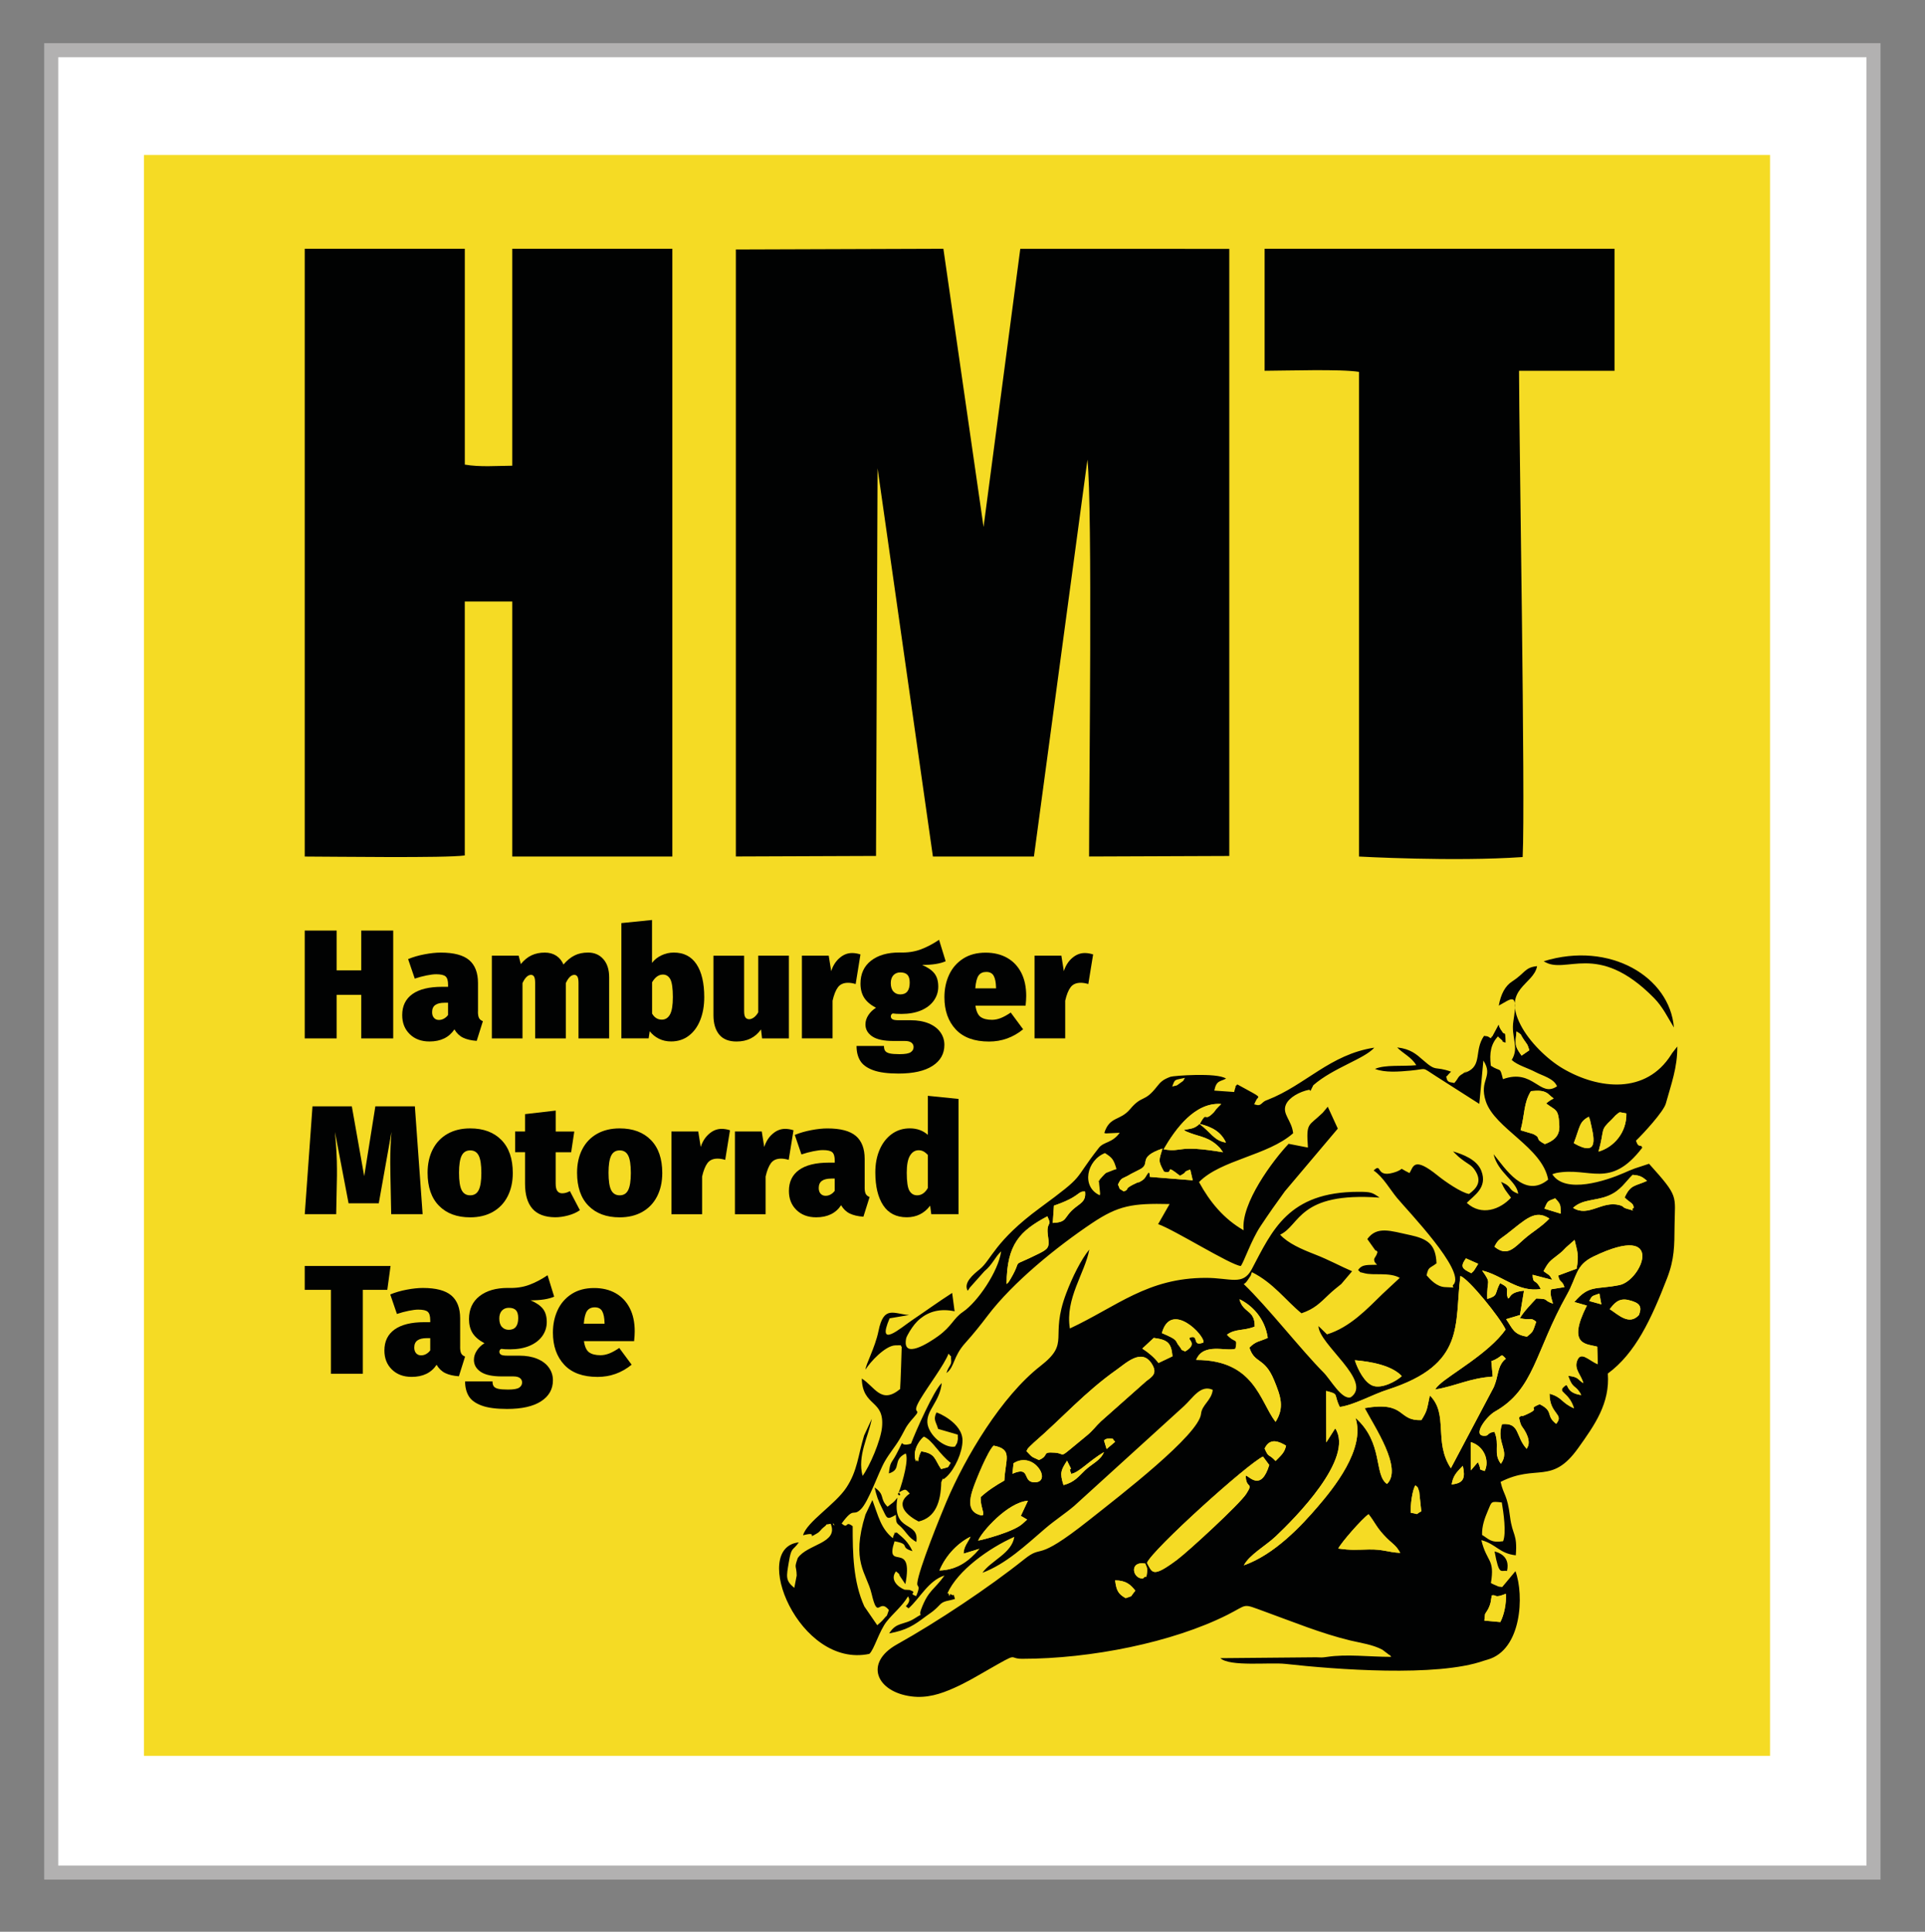 <?xml version="1.0" encoding="UTF-8"?>
<svg xmlns="http://www.w3.org/2000/svg" xmlns:xlink="http://www.w3.org/1999/xlink" version="1.1" id="Ebene_1" x="0px" y="0px" viewBox="0 0 575 577" style="enable-background:new 0 0 575 577;" xml:space="preserve">
<rect x="0" y="0" width="575" height="577" fill="#808080" stroke="none"/>
<style type="text/css">
	.st0{fill:#FFFFFF;}
	
		.st1{clip-path:url(#SVGID_00000068638949499588548170000013693916116427420861_);fill:none;stroke:#B2B1B1;stroke-width:4.2;stroke-miterlimit:10;}
	.st2{fill:#F5DB24;}
	.st3{fill:#010202;}
</style>
<g>
	<polygon class="st0" points="15.3,15 15.3,559.32 559.62,559.32 559.62,15 15.3,15  "></polygon>
	<g>
		<defs>
			<rect id="SVGID_1_" x="4" y="4" width="566.93" height="566.93"></rect>
		</defs>
		<clipPath id="SVGID_00000044855983173881586700000003169538290168252820_">
			<use xlink:href="#SVGID_1_" style="overflow:visible;"></use>
		</clipPath>
		
			<polygon style="clip-path:url(#SVGID_00000044855983173881586700000003169538290168252820_);fill:none;stroke:#B2B1B1;stroke-width:4.2;stroke-miterlimit:10;" points="    15.3,15 15.3,559.32 559.62,559.32 559.62,15 15.3,15   "></polygon>
	</g>
	<polygon class="st2" points="43.01,46.3 43.01,524.46 528.71,524.46 528.71,46.3 43.01,46.3  "></polygon>
	<path class="st3" d="M324.82,137.29c1.54,15.02,0.49,96.51,0.49,118.54l41.88-0.16V74.33l-62.43-0.01l-10.97,83.09l-12-83.11   l-61.99,0.21v181.31l41.87-0.16l0.46-115.8l16.53,115.97h30.18L324.82,137.29L324.82,137.29z"></path>
	<path class="st3" d="M138.84,179.67h14.18v76.17h47.81V74.31h-47.81v64.79c-4.67,0.03-9.59,0.46-14.18-0.33V74.31H91.02v181.53   c8.33,0.01,42.22,0.5,47.81-0.33V179.67L138.84,179.67z"></path>
	<path class="st3" d="M377.74,110.75c6.35-0.02,22.99-0.56,28.19,0.33v144.76c0,0,28.42,1.59,48.89,0.15   c0.84-16.68-1.08-126.11-1.08-145.24h28.52V74.31H377.74V110.75L377.74,110.75z"></path>
	<path class="st3" d="M271.39,480.4c3.33-2.94,5.95-8.32,10.73-9.81c-3.07,4.34-4.79,4.28-6.95,10.05   c-1.06,2.83,1.29,0.66-1.89,2.72c-3.28,2.13-5.49,0.99-7.68,4.52c5.23-0.95,7.41-2.43,10.96-5.1c0.94-0.71,1.5-1.02,2.25-1.64   c2.1-1.71,1.99-2.41,3.89-2.92c0.42-0.11,1.86-0.38,2.55-0.63c-0.79-2.46,0.18-0.43-1.21-1.38c-0.54-0.36-0.26,1.59-0.7-0.22   c-0.03-0.13-0.25,0.01-0.36-0.04c3.06-6.87,12.4-13.54,20-16.91c-0.77,4.98-6.88,7.01-9.52,10.73c7.02-2.62,12.85-8.16,18.71-13.19   c3.01-2.58,5.95-4.44,8.71-6.79l32.79-29.81c2.61-2.39,4.93-6.51,8.58-4.85c-0.33,3.13-3.24,4.48-3.49,7.14   c-0.6,6.29-24.21,24.46-33.56,31.86c-16.55,13.1-13.21,6.77-19.28,11.63c-10.59,8.46-25.98,18.7-37.98,25.4   c-9.95,5.56-6.12,14.21,4.29,15.54c4.67,0.6,8.73-0.73,12.64-2.47c3.9-1.74,6.42-3.29,10.1-5.39c9.93-5.68,5.92-3.37,10.35-3.37   c20.57,0,44.94-4.91,61.3-13.13c6.36-3.19,4.17-3.51,11.3-0.92c8.23,2.98,16.78,6.5,25.43,8.58c3.06,0.73,6.73,1.22,9.58,2.76   l2.12,1.61c0.1-0.16,0.35,0.34,0.51,0.52c-6.84,0-13.15-0.9-19.22,0.02c-1.46,0.22-1.77,0.17-3.25,0.11l-28.58,0.26   c2.89,2.63,14.67,1.18,19.51,1.72c14.7,1.64,45.2,4,59.16-0.94l1.18-0.35c10.18-2.88,10.95-19.2,8.31-26.42l-3.95,4.74   c-1.6-0.13-1.08-0.2-2.08-0.56l-0.99-0.44c-0.03-0.13-0.22-0.09-0.32-0.16c1.23-7.41-1.21-6.04-2.85-12.85   c4.5,1.22,5.31,3.97,10.29,4.54c0.53-6.6-1.01-5.8-1.72-11.51c-0.84-6.8-1.89-6.3-2.82-10.42c10.77-5.5,15.23,1.02,23.16-10.08   c4.96-6.94,9.53-13.38,8.87-22.29c8.25-6.05,12.98-16.25,17.69-28.44c2.23-5.77,2.19-9.65,2.24-15.62   c0.09-9.33,1.45-8.51-7.62-18.59l-4.26,1.4c-1.42,0.54-1.79,0.7-3.26,1.35c-5.22,2.28-17.49,6.41-21.37,0.39   c0.17-0.1,0.43-0.17,0.56-0.2c0.14-0.03,0.41-0.14,0.58-0.18c10.08-1.96,16.07,5.04,25.71-7.54c-0.31-1.31-1.06,0.45-1.86-2.12   c2.09-1.99,8.25-8.67,8.92-11.1c1.55-5.64,3.5-10.79,3.42-17.02l-1.55,1.98c-0.1,0.15-0.21,0.35-0.31,0.5   c-7.45,11.75-21.52,10.44-32.37,4.06c-4.64-2.73-10-7.98-12.56-12.97c-5.63-10.94,3.91-11.97,4.91-17.58   c-3.71,0.37-3.57,2.07-7.42,4.55c-2.16,1.39-3.4,3.83-4.03,7.24c3.76-2,5.84-4.45,4.38,4.56c-0.8,4.93,1.86,7.81-0.51,11.67   c1.76,1.61,4.82,2.4,7.15,3.64c2.03,1.08,5.44,1.87,6.38,4.23c-5.16,3.56-7.04-5.44-16.14-2.13c-1.01-3.93-0.53-1.99-3.63-4.01   c-0.46-3.92,0.04-6.46,2.13-8.79c2.77,0.55-2.47-1.96,0.96,0.93c1.35,1.14-0.81,0.23,1.32,0.96c-0.08-4.22-0.27-1.88-1.04-3.29   c-0.54-0.99,0.07,0.32-0.63-1c-0.05-0.09-0.26-0.45-0.29-0.7c-0.02-0.17-0.06-0.25-0.12-0.37l-1.64,3.06   c-0.07,0.11-0.29,0.62-0.34,0.5c-0.05-0.12-0.22,0.34-0.35,0.5c-0.24-0.1-0.69-0.46-0.8-0.5c-0.05-0.02-0.32-0.09-0.37-0.11   l-0.86-0.11c-3.04,4.42-0.41,8.84-5.25,10.84c-2.96,1.22,2.4-1.52-1.12,0.48c-1.58,0.9-1.13,1.23-2.52,2.77   c-0.76-0.31-2.02,0.06-2.3-1.5c-0.53-2.95-0.6,0.66,0.41-0.93c0.04-0.06,0.25-0.27,0.29-0.32l0.64-0.65   c-5.15-1.82-4.16,0.23-8.26-3.37c-2.14-1.88-3.84-3.42-7.83-3.87c1.7,1.8,4.29,2.89,5.7,5.31c-3.94,0.4-9.35-0.23-12.32,1.11   c2.98,1.17,7.18,0.82,10.55,0.51c5.38-0.5,3.07-1.23,7.67,1.67l12.93,8.26l1.22-12.94c3.14,4.91-1.4,5.72,0.72,12.15   c2.7,8.19,16.89,13.75,18.63,23.41c-7.09,5.87-12.87-3.41-16.3-7.59c1.29,5.61,6.95,8.04,7.35,11.84   c-3.44-1.41-1.39-1.97-5.12-3.58c1.1,2.43,1.26,2.4,2.97,4.73c-3.19,3.49-8.8,5.6-13.21,1.55c2.09-2.19,6.3-4.52,4.35-9.56   c-1.3-3.37-5.49-4.93-8.45-5.81c0.14,0.14,0.32,0.33,0.42,0.42l1.27,1.21c0.56,0.48,1.13,0.89,1.78,1.36   c1.28,0.93,2.06,1.17,2.99,2.51c2.44,3.53,0.46,5.61-1.68,7.21c-2.34-0.37-7.28-3.8-9.32-5.46c-7.3-5.92-7.3-2.64-8.46-0.78   c-4.05-1.97-0.72-1.28-4.92-0.09c-5.3,1.49-3.22-3.16-5.8-0.68c2.84,1.93,4.86,5.63,7,8.21c3.28,3.95,20.43,21.7,16.91,25.8   c-1.13,1,1.83,1.03-2.62,0.82c-2.4-0.12-4.33-2.18-5.48-3.52c0.59-2.65,0.82-1.94,2.97-3.58c-0.23-5.76-2.68-7.35-8.16-8.5   c-5.44-1.14-9.62-2.76-12.51,1.25l2.16,3.04c0.09,0.09,0.37,0.55,0.44,0.41c0.07-0.14,0.31,0.26,0.44,0.41   c-0.47,1.86-1.37,1.68-0.84,2.98c0.05,0.12,0.52,0.66,0.7,0.84c-2.52,0.12-4.47-0.3-5.65,1.59c1.3,1.1-0.18,0.33,1.81,0.91   c2.7,0.79,7.56-0.37,10.63,1.41l-5.17,4.82c-4.53,4.43-9.76,10-16.57,12.06l-2.54-2.48c0.08,5.48,16.38,16.52,9.66,21.26   c-2.68,0.91-6.1-5.35-8.15-7.4c-6.62-6.64-16.72-19.59-23.84-26.41c0.36-0.2,0.62-0.3,1.38-1.46c1.16-1.75,0.42-0.45,1.06-2.1   c6.4,3.18,10.17,8.5,14.81,12.29c3.86-1.32,5.45-3.01,8.14-5.57c1.33-1.26,2.27-1.99,3.75-3.18l3.23-3.81   c-3.31-1.4-6.9-3.4-11.14-5.04c-3.93-1.53-7.99-3.28-10.36-5.88c6.07-2.82,5.39-12.83,29.71-11.07c-2.2-1.54-2.56-1.73-6.28-1.73   c-21.04,0-25.81,11.62-31.92,23.15c-2.64,4.97-6.33,2.55-13.68,2.55c-17.46,0-26.51,8.51-40.63,15.12   c-1.47-8.98,4.52-16.54,5.8-23.58c-2.42,2.94-5.04,8.17-6.9,13.1c-5.09,13.51,1.46,14.58-7.69,21.69   c-11.57,9.01-22.4,27.08-28.13,40.65c-1.7,4.03-8.25,20.12-8.66,24.19c-0.14,1.41,1.17,0.3-0.32,3.89   c-2.74-0.97,0.78-0.87-1.96-1.84l-1.51-0.08c-1.96-0.77-4.49-2.97-2.57-5.48c1.6,1.3,0.42,0.33,1.47,1.85l1.33,1.97   c2.63-13.56-6.32-3.44-3.23-12.8c5.04,0.93,1.24,1.72,5.36,2.95c-1.38-2.89-2.71-3.88-4.68-5.56c-1.92,0.39-0.04-0.48-0.96,0.86   c-0.06,0.08-0.11,0.59-0.25,0.81c-3.59-2.92-4.3-6.57-6.09-11.38l-2.06,4.32c-4.43,14.2,0.34,17.45,1.8,23.58   c1.98,8.33,2.13,1.2,5.19,4.94c-0.93,2.6-0.24,1.12-1.38,2.51c-0.77,0.94-1.24,1.28-2.1,2.04l-3.86-5.62   c-3.34-7.38-3.48-15.83-3.48-23.95c-2.36-1.83-1.19,1.04-3.29-0.82c3.83-5.23,3.25-1.92,5.66-4.18c2.38-2.22,5.31-11.05,7.24-14.39   c1.42-2.46,3.12-4.42,4.36-6.53c1.93-3.26,1.59-3.57,4.27-6.56c2.85-3.17-1.16-0.27,2-5.52c2.41-4.01,7.11-10.23,8.4-13.54   c1.61,2.06,0.51-0.61,0.78,1.91c0.17,1.61-0.68,1.52-1.41,3.89c2.54-1.92,1.88-4.85,5.68-9.05c2.33-2.58,4.56-5.37,6.61-8.08   c7.59-10.03,20.73-20.64,31.14-27.62c7.91-5.3,12.06-6.01,23.23-5.74l-3.43,6c4.78,1.65,21.63,12.23,24.69,12.51   c0.96-1.21,3.11-7.7,5.88-11.87c2.7-4.06,4.53-6.65,7.29-10.45l15.81-18.72l-3-6.54l-1.49,1.79c-4.32,4.2-4.98,2.72-4.43,10.41   l-5.77-1.12c-4.63,4.89-14.35,17.84-13.43,25.83c-5.96-3.42-10.1-8.46-13.34-14.4c6.52-6.67,20.52-7.89,28.12-14.59   c-0.42-3.91-3.41-5.74-2.14-8.6c0.94-2.1,4.06-3.83,6.97-4.4c0.13,0.11,0.28,0.3,0.34,0.37l0.86-1.72   c5.96-5.2,15.26-7.85,18.21-11.21c-13.17,1.99-20.58,11.18-31.8,15.56c-0.19,0.08-0.4,0.15-0.59,0.23   c-1.3,0.56-1.42,1.74-2.94,1.27c-2.04-0.64-0.45,0.39-0.33-0.64l0.32-0.61c0.66-1.66,2.64-0.33-5.58-4.84   c-1.56,1.75,0.09-0.59-0.62,1.08l-0.22,0.79c-0.01-0.1-0.03,0.28-0.08,0.4l-5.95-0.42c0.64-3.12,1.75-2.63,3.51-3.58   c-2.76-1.89-15.82-0.83-16.58-0.55c-2.22,0.82-2.93,1.48-4.08,2.95c-3.81,4.89-4.33,2.35-8,6.72c-3.03,3.6-6.06,2.03-7.71,7.11   c0.15,0.08,0.4,0.12,0.5,0.14l4.11-0.19c-2.28,3.15-4.74,2.59-6.25,4.52c-8.1,10.33-3.58,7.63-17.55,17.9   c-13.61,10-14.55,15.54-18.01,18.34c-1.96,1.58-4.96,4.07-3.6,6.43c0.14-0.14,0.27-0.38,0.34-0.48c0.07-0.11,0.24-0.36,0.32-0.49   l4.33-4.86c2.43-2,3.13-4.2,5.01-5.95c-0.84,6.04-7.07,15.16-11.42,18.09c-2.87,1.94-3.26,4.25-7.42,7.25   c-2.75,1.99-10.84,7.19-9.54,0.64c0.08-0.42,0.83-1.72,1.07-2.11c0.95-1.51,1.83-2.71,3.17-3.79c2.63-2.13,5.99-3.06,10.23-2.17   l-0.73-5.48c-4.23,2.72-7.87,5.38-12.03,8.18c-3.24,2.18-10.69,8.79-6.65-0.6l5.83-0.99c-4.51-0.29-7.58-3.03-9.15,4.76   c-1.03,5.08-3.95,10.21-3.85,11.52c1.24-2.13,5.82-7.1,8.82-7.21c2.94-0.11,1.15,0.07,1.96,0.39c0.01,0.06-0.35,11.58-0.48,12.66   c-5.71,4.72-7.59-0.78-11.45-3.14c0.25,8.62,6.88,6.13,6.04,14.6c-0.4,3.98-3.72,11.69-5.8,14.48c-1.6-6.06,1.73-11.69,2.76-17.05   l-2.3,4.97c-1.82,6.02-1.99,10.57-5.3,15.58c-3.34,5.07-11.81,10.19-12.94,14.23c5.06-1.32,0.59,1.55,4.2-0.58   c0.97-0.57,1.12-1.18,1.98-1.83c1.7-1.27-0.36-0.54,2.08-1.02c2.43,5.88-6.98,6.01-9.85,10.25c-1.14,3.27-0.39,1.95-0.31,5.2   l-0.71,3.68c-2.74-2.18-2.34-3.43-1.65-7.61c0.8-4.79,1.08-3.25,3-5.97c-14.63,1.55,0.02,37.76,21.06,33.31   c1.44-1.25,2.94-6.89,5.22-9.72c1.94-2.43,4.62-4.55,6.33-7.45c1.09,1.55-0.62,2.76-0.64,2.95L271.39,480.4L271.39,480.4z    M455.22,310.6c1.12,1.66,0.96,1.1,1.6,3.1l-2.32,1.6c-2.06-2.91-1.95-3.13-1.5-7.22C455.15,309.68,453.47,308.01,455.22,310.6   L455.22,310.6z M350.14,324.55c0.9-2.4,0.56-1.84,3.82-2.61c-0.79,1.11,0.15,0.45-1.58,1.66   C350.99,324.58,352.05,324,350.14,324.55L350.14,324.55z M454.2,337.6c1.33-4.99,0.86-8.02,3.09-11.69   c2.13-0.19,4.03-0.35,5.52,1.13c1.81,1.8,1.76,0.25-0.98,2.54c2.94,2.26,3.72,1.41,3.95,6.77c0.12,2.97-1.71,4.43-4.33,5.38   c-3.4-1.77-0.73-1.61-3.45-3.01L454.2,337.6L454.2,337.6z M477.48,343.97c1.96-7.11,0.31-6.17,3.92-9.56   c0.49-0.46,1.05-1.16,1.11-1.2c1.7-1.31,0.69-1.04,3.29-0.64C485.94,338.3,482.01,342.68,477.48,343.97L477.48,343.97z    M347.58,343.29c3.54-6.1,9.39-14.16,17.2-13.53c-0.27,0.24-1.34,1.35-1.53,1.57c-0.1,0.12-0.22,0.32-0.32,0.44   c-0.1,0.11-0.22,0.32-0.33,0.43c-3.27,3.41-1.77-0.86-4.24,3.51c3.79,0.91,6.39,2.44,7.83,5.56c-3.56-0.51-4.64-3.24-7.92-5.55   c-1.54,1.49-2.58,1.35-4.64,1.79c0.77,0.53,0.55,0.41,1.86,0.91c3.17,1.21,5.86,1.22,8.97,4.55l0.86,1.2   C351.21,341.79,353.54,344.29,347.58,343.29L347.58,343.29z M470.09,341.46c1.92-5.04,1.61-6.39,4.49-7.9   c0.09,0.18,0.18,0.42,0.21,0.56c0.04,0.14,0.14,0.41,0.18,0.59C476.01,339.37,477.97,345.94,470.09,341.46L470.09,341.46z    M333.93,353.83c1.11-2.36,1.24-1.54,3.88-3.17l2.41-1.23c3.98-1.85-0.96-3.6,7.02-6.37c-1.06,3.61-1.4,3.54,0.46,6.91   c3.37,0.92-0.33-2.76,4.76,1.23c2.61-1.34,0.43-0.93,3.07-1.85l0.74,3.2l-12.78-1.02c-0.31-1.32,0.22-0.23-0.31-1.42   c-1.22,1.37-0.84,1.84-2.43,2.73c-1.88,1.05,0.36-0.23-1.18,0.46c-4.42,1.98-1.86,1.85-3.92,2.57   C333.6,354.42,335,355.9,333.93,353.83L333.93,353.83z M328.5,357.02c-5.6-2.54-3.91-10.44,1.55-12.61   c2.2,1.39,2.61,1.92,3.45,4.78c-0.2,0.11-0.5,0.15-0.67,0.21l-2.43,0.95c-0.34,0.2-1.86,1.92-1.87,1.94   c-0.78,1.77-0.26-0.8-0.21,1.35l0.29,2.88C328.6,356.41,328.58,356.86,328.5,357.02L328.5,357.02z M469.87,360.78   c2.89-2.66,6.59-2.03,10.43-3.57c3.82-1.52,5.19-4.18,7.38-6.29c2.39,0.17,2.97,0.69,4.3,1.79c-3.53,1.64-4.91,1.02-6.69,4.97   c1.51,1.58,2.76,1.65,2.68,3.14c-1.5,0.7,1.96,1.26-1.99,0.22c-1.4-0.37-0.78-0.68-2.23-1.08   C478.52,358.54,474.53,363.67,469.87,360.78L469.87,360.78z M314.82,360.11c8.12-2.78,6.88-4.35,9.28-4.2   c0.38,3.09-1.53,3.48-3.62,5.36c-2.77,2.49-1.67,3.8-6.02,4.01L314.82,360.11L314.82,360.11z M461.3,361.02   c1.07-2.46,0.9-2.16,3.24-3.09c1.73,1.89,1.52,1.78,1.69,4.59L461.3,361.02L461.3,361.02z M446.4,372.38   c1.04-2.15,1.61-2.18,3.6-3.72c5.67-4.4,8.47-7.55,12.8-4.69c-2.5,2.61-4.95,3.85-7.52,6.11   C452.19,372.81,450.12,375.45,446.4,372.38L446.4,372.38z M300.67,383.54c0.05-12.03,4.08-15.9,12.18-20.24   c1.61,3.33-0.5,1.24,0.2,5.99c0.48,3.25,0.13,3.7-2.64,5.1c-9.42,4.74-4.5,0.8-8.6,7.69C301.1,383.26,301.37,382.83,300.67,383.54   L300.67,383.54z M445.45,427.87c-1.33,0.52-0.75,0.95-1.96,0.99c-3.9,0.12,0.53-5.82,3.06-7.24c11.83-6.68,11.91-17.8,21.5-34.88   c3.1-5.52,2.49-8.8,7.95-11.43c21.89-10.54,14.45,7.19,7.73,8.53c-7.15,1.43-8.98-0.18-13.46,5.06l3.74,1.07   c-6.12,12.09,0.12,11.39,3.1,12.27l0.14,5.22c-2.67-1.07-5.13-4.16-6.2-0.85c-0.81,2.51,1.33,4.13,1.91,6.55   c-1.86-1.27-1.42-1.86-4.54-2.22c1.52,4.32,2.17,2.42,3.92,5.75c-5.38-0.73-3.31-4.24-5.27-2.42c-1.81,1.69,1.64,1.56,3.09,6.37   c-3.86-1.68-3.45-3.29-7.29-4.35c-0.03,6.21,4.5,5.96,1.98,8.99c-3.23-2.44-0.61-3.72-4.93-5.85c-4.31,1.74,1.17,0.84-4.42,3.27   c-1.77,0.77-0.39-0.45-1.76,0.7c0.66,3.25,0.96,2.29,2.21,4.83c1.3,2.66,0.36,3.99,0.36,3.98c-0.02-0.11-0.13,0.39-0.25,0.56   c-3.39-3.6-1.95-7.9-7.39-7.39c-1.87,5.68,2.51,7.9-0.34,11.84c-2.39-3.15-0.22-5.56-1.93-9.57L445.45,427.87L445.45,427.87z    M439.51,380.3c-2.73-1.31-3.47-1.88-1.63-4.44l3.66,1.63l-1.09,1.76C439.75,380.25,440.46,379.27,439.51,380.3L439.51,380.3z    M461.06,379.67c1.52-2.81,1.79-2.89,4.33-4.87c1.57-1.23,1.18-1,2.42-2.22l2.52-2.22c0.8,3.48,1.36,4.42,0.61,8.59l-5.49,2.04   c0.36,2.21,1.27,1.45,1.84,3.47l-3.96,0.64c-0.45,1.57,0.23,3.02,0.53,4.3c-3.34-1.2-0.83-1.4-4.97-1.55   c-1.43,1.55-3.9,4.08-4.88,5.89c3.42,0.81,2.91-0.48,4.86,1.06c-1.04,2.94-0.79,2.9-2.78,4.45c-4.06-0.68-4.23-2.39-6.21-5.22   l4.13-1.24l1.21-7.26c-4.63,0.41-3.98,2.34-4.77,2.29c-1.06-2.57,1.14-2.83-2.38-4.56c-1.76,3.29-0.42,3.69-3.82,4.73   c-0.23-6.02,1.43-4.31-1.55-8.5c6.15,1.47,10.61,6.56,17.53,5.55c-1.63-3.4-2.29-1.16-2.44-4.27l5.83,1.52   C462.76,380.48,462.6,380.93,461.06,379.67L461.06,379.67z M374.78,396.24c0.06-5.14-3.4-3.84-4.54-8.17   c3.75,1.79,7.63,5.68,8.45,11.55c-2.61,1.17-3.49,0.91-5.48,2.9c1.58,4.94,4.51,2.75,7.38,9.75c2.02,4.92,3.12,8.19,0.43,12.43   c-4.68-6.07-6.25-18.5-23.72-18.5c2.15-5.3,8.96-2.41,11.74-3.34c0.72-3.45-0.14-1.48-2.53-4.2   C369.03,396.8,371.43,397.59,374.78,396.24L374.78,396.24z M474.73,388.61c0.88-1.73,0.71-1.38,3.01-2.24l0.59,3.23L474.73,388.61   L474.73,388.61z M486.42,388.31c3.4,0.81,4.11,1.86,3.14,4.45c-2.92,3.25-6.15-0.07-8.75-1.74   C482.03,389.58,483.33,387.57,486.42,388.31L486.42,388.31z M354.01,403.66c-1.78-0.8-0.6-0.16-1.8-1.62   c-1.43-1.73,0.09-1.65-5.16-3.86c2.69-9.83,12.96,0.76,12.42,2.8c-3.33,1.36-1.48-1.96-3.5-1.6   C353.61,399.81,358.46,401.03,354.01,403.66L354.01,403.66z M344.63,399.62c4.11,0.55,5.23,1.4,5.6,5.49l-4.19,2   c-1.16-1.59-2.94-3.1-4.83-4.3L344.63,399.62L344.63,399.62z M400.19,420.25c4.33-0.6,9.8-3.74,14.3-5.18   c23.53-7.55,19.88-19.53,21.74-33.95c2.57,0.95,11.83,12.43,13.51,15.99c-5.02,7.11-16.64,13.42-19.83,16.48   c-0.86,0.83-0.54,0.54-1.26,1.44c6.17-1,10.15-3.36,17.23-3.86l-0.42-4.6c3.62-1.31,2.58-2.69,4.35-0.72   c-0.1,0.09-0.72,0.43-1.32,1.44c-1.22,2.04-1.01,3.99-2.28,7.02l-12.83,24.24c-5.24-7.97-0.6-16.14-6.28-21.74   c-0.91,4.18-0.66,4.36-2.51,7.34c-7.35,0.34-4.35-5.73-16.96-3.57c2.93,5.58,11.43,18.07,6.67,22.66   c-3.97-2.75-0.97-12.25-9.42-19.76c3.13,9.36-6.89,21.42-11.18,26.44c-4.8,5.61-12.89,14.37-22.15,17.62   c1.7-3.21,6.49-5.8,9.48-8.62c5.68-5.36,23.65-23.33,17.81-32.3l-2.67,4.2l-0.03-15.36C400.16,416.51,398.22,416.23,400.19,420.25   L400.19,420.25z M404.68,406.29c5.06,0.43,11.08,1.59,14.03,4.74c-1.69,1.58-6.01,3.87-8.69,2.86   C407.64,412.98,405.63,409.23,404.68,406.29L404.68,406.29z M306.61,433.44c0.78-1.4,0.05-0.31,1.04-1.45   c0.02-0.02,1.15-1.1,1.23-1.17c8.35-7.22,15.17-15.01,24.65-21.7c2.85-2.01,7.44-6.46,10.43-1.88c1.91,2.94,0.23,3.93-1.57,5.28   l-13.54,12.01c-1.64,1.54-2.39,2.76-4.22,4.25c-9.41,7.65-5.73,5.39-9.58,5.11c-4.14-0.3-1.43,0.82-4.73,2.2   C307.96,434.97,308.58,435.51,306.61,433.44L306.61,433.44z M330.55,432.81l-0.79-2.6c0.6-0.29,0.41-0.51,1.7-0.5   c1.64,0.02,0.55,0.08,1.65,0.93L330.55,432.81L330.55,432.81z M377.75,432.67c1.58-3.41,4.41-2.05,6.4-0.87   c-0.47,2.07-1.27,2.69-3.14,4.59C378.8,434,379.03,435.62,377.75,432.67L377.75,432.67z M439.32,430.74   c4.09,1.23,5.66,5.7,4.15,8.65c-2.33-0.9-0.6,0.28-2.03-2.66l-2.1,2.46L439.32,430.74L439.32,430.74z M292.94,447.16   c-0.19,3.69,2.4,6.53-0.97,5.09c-2.89-1.24-2.32-4.52-1.43-7.27c0.89-2.77,4.61-11.77,6.27-13.18c5.82,1.13,3.49,4.01,3.19,10.43   C297.37,443.71,295.02,445.26,292.94,447.16L292.94,447.16z M319.99,440.23c2.34-0.41,5.22-3.81,9.76-6.5   c-0.97,2.48-3.68,3.55-5.62,5.4c-1.92,1.83-3.15,3.59-6.46,4.46c-1.19-3.71-0.73-4.48,1.06-7.29l1.12,2.26   C319.99,439.15,319.12,438.1,319.99,440.23L319.99,440.23z M342.6,466.82c1.65-4.01,30.09-29.65,34.65-31.76l1.87,2.53   c-2.47,8-5.9,3.36-7.01,3.14c-0.03,4.11,2.5,1.8,0.15,5.46c-1.99,3.1-17.37,17.22-20.64,19.67   C344.14,471.45,344.21,469.73,342.6,466.82L342.6,466.82z M302.75,437.06c6.09-3.87,11.59,5.54,6.43,5.69   c-4.05,0.12-1.07-5.03-6.77-2.55L302.75,437.06L302.75,437.06z M433.61,443.39c0.45-2.38,1.03-3.24,3.34-5.56   C437.69,441.33,437.36,443.03,433.61,443.39L433.61,443.39z M421.4,451.85c-0.16-2.06,0.47-7,1.4-8.21   c0.85,0.98,0.4-0.23,1.12,1.94l0.62,5.84C422.31,452.56,424.39,452.31,421.4,451.85L421.4,451.85z M292.17,460.16   c1.11-2.66,8.84-11.44,14.87-11.9l-2.12,4.51l1.88,1.11l-1.43,1.29C302.71,457.57,293.39,459.99,292.17,460.16L292.17,460.16z    M248.79,455.07c0-0.21,0.52,0.35,0.38,0.5C249.03,455.72,248.84,455.13,248.79,455.07L248.79,455.07L248.79,455.07z    M448.98,460.35c-3.66,0.54-4.17-0.6-6.28-1.88c-0.09-2.6,0.77-5,1.75-7.28c1.19-2.79,0.81-2.77,4.14-2.43   C449.11,451.83,449.99,457.89,448.98,460.35L448.98,460.35z M399.75,462.53c0.82-1.73,7.04-8.84,9.04-10.25   c1.86,2.38,2.24,3.69,4.48,6.14c2.74,2.99,3.44,2.68,4.98,5.41c-3.73-0.18-5.03-1.1-9.35-1.02   C405.18,462.88,403.57,463.09,399.75,462.53L399.75,462.53z M280.62,469.09c2-4.79,5.74-8.36,9.28-10.1   c-0.69,1.54-2.06,2.99-2.08,5.07l4.73-1.45C289.32,466.4,285.83,468.9,280.62,469.09L280.62,469.09z M342.07,467.02   c0.21,0.58,0.77,1.25,0.55,2.68c-0.37,2.39,0.17,0.36-1.22,1.77C338.36,471.72,337.11,466.2,342.07,467.02L342.07,467.02z    M339.13,475.13c-1.89,2.15-0.3,1.29-2.9,2.22c-2.11-1.21-2.76-2.14-3.14-5.32C336.41,472.06,337.78,473.39,339.13,475.13   L339.13,475.13z M445.6,476.53c1.65-0.3,0.51,1.01,4.2-0.49c0.2,2.93-0.54,6.32-1.65,8.45l-4.78-0.43l0.21-1.96   c0.04-0.09,0.78-1.2,0.9-1.44C445.42,478.76,445.24,478.36,445.6,476.53L445.6,476.53z"></path>
	<path class="st2" d="M400.19,420.25c-1.96-4.02-0.03-3.74-4.06-4.78l0.03,15.36l2.67-4.2c5.83,8.97-12.13,26.93-17.81,32.3   c-2.99,2.82-7.78,5.42-9.48,8.62c9.27-3.26,17.35-12.01,22.15-17.62c4.29-5.01,14.31-17.08,11.18-26.44   c8.45,7.51,5.45,17.01,9.42,19.76c4.76-4.59-3.74-17.07-6.67-22.66c12.6-2.15,9.61,3.91,16.96,3.57c1.85-2.98,1.6-3.17,2.51-7.34   c5.68,5.6,1.04,13.77,6.28,21.74l12.83-24.24c1.27-3.03,1.06-4.98,2.28-7.02c0.6-1.01,1.22-1.35,1.32-1.44   c-1.77-1.97-0.73-0.58-4.35,0.72l0.42,4.6c-7.08,0.5-11.07,2.86-17.23,3.86c0.71-0.91,0.4-0.62,1.26-1.44   c3.19-3.06,14.81-9.37,19.83-16.48c-1.67-3.56-10.93-15.04-13.51-15.99c-1.86,14.43,1.79,26.41-21.74,33.95   C409.99,416.51,404.52,419.65,400.19,420.25"></path>
	<path class="st2" d="M446.37,427.65c1.71,4-0.45,6.42,1.93,9.57c2.85-3.93-1.53-6.16,0.34-11.84c5.44-0.51,4,3.79,7.39,7.39   c0.11-0.17,0.23-0.67,0.25-0.56c0,0.01,0.94-1.32-0.36-3.98c-1.24-2.54-1.55-1.59-2.21-4.83c1.37-1.15-0.01,0.07,1.76-0.7   c5.59-2.43,0.11-1.52,4.42-3.27c4.32,2.13,1.7,3.4,4.93,5.85c2.52-3.02-2-2.78-1.98-8.99c3.84,1.06,3.43,2.66,7.29,4.35   c-1.45-4.81-4.9-4.69-3.09-6.37c1.96-1.83-0.11,1.69,5.27,2.42c-1.75-3.33-2.39-1.43-3.92-5.75c3.12,0.36,2.68,0.95,4.54,2.22   c-0.57-2.42-2.72-4.04-1.91-6.55c1.08-3.32,3.53-0.22,6.2,0.85l-0.14-5.22c-2.98-0.87-9.22-0.18-3.1-12.27l-3.74-1.07   c4.47-5.24,6.3-3.63,13.46-5.06c6.72-1.35,14.15-19.07-7.73-8.53c-5.46,2.63-4.85,5.92-7.95,11.43   c-9.59,17.08-9.67,28.2-21.5,34.88c-2.53,1.43-6.96,7.37-3.06,7.24c1.21-0.04,0.64-0.46,1.96-0.99L446.37,427.65L446.37,427.65z"></path>
	<path class="st2" d="M306.61,433.44c1.96,2.07,1.35,1.53,3.72,2.66c3.29-1.38,0.59-2.5,4.73-2.2c3.85,0.28,0.17,2.54,9.58-5.11   c1.83-1.49,2.58-2.71,4.22-4.25l13.54-12.01c1.81-1.36,3.49-2.35,1.57-5.28c-2.99-4.58-7.58-0.13-10.43,1.88   c-9.48,6.69-16.3,14.48-24.65,21.7c-0.08,0.06-1.21,1.15-1.23,1.17C306.66,433.13,307.39,432.04,306.61,433.44"></path>
	<path class="st3" d="M268.47,445.81c1.49,1.43-1.59,0.78,0.54-0.33c1.62-0.85,1.5-0.65,2.73,0.62c-4.74,3.32-0.63,6.68,2.65,8.36   c4.98-1.16,6.64-5.76,6.76-11.74c0.99-2.36-0.05-0.1,1.2-1.29c0.12-0.11,0.31-0.26,0.43-0.37c2.49-2.35,4.69-7.27,4.72-10.75   c0.05-5.32-7.53-8.49-7.79-8.41c-1.02,2.22-0.17,2.58,0.5,4.9l5.87,1.71c0.02,1.83,0.14,0.79-0.18,2.46l-0.64,1.11   c-3.15,0.65-8.08-3.56-8.26-7.23c-0.18-3.8,3.7-6.16,4.3-11.75c-2.33,2.11-7.82,14.51-9.18,18.11c-4.36,1.37-1.22-2.79-4.42,3.23   c-1.45,2.73-1.83,2.08-2.2,5.66c4.02-1.21,0.87-3.94,5.03-5.97C271.47,435.85,269.79,442.1,268.47,445.81 M273.62,436.48   c-1.13-2.43,0.41-5.74,2.32-7.35c2.61,1.09,4.68,5.36,8.02,7.83c-1.18,1.68-0.05,1.02-2.85,1.83c-1.98-2.87-1.59-4.65-5.94-5.29   c-1.18,1.99-0.72,4-1.24,2.49C273.88,435.89,273.73,436.33,273.62,436.48L273.62,436.48z"></path>
	<path class="st2" d="M342.6,466.82c1.61,2.91,1.54,4.63,9.03-0.96c3.28-2.45,18.65-16.56,20.64-19.67   c2.35-3.66-0.18-1.35-0.15-5.46c1.11,0.22,4.54,4.85,7.01-3.14l-1.87-2.53C372.69,437.18,344.25,462.81,342.6,466.82"></path>
	<path class="st2" d="M374.78,396.24c-3.35,1.35-5.75,0.56-8.29,2.42c2.4,2.72,3.26,0.75,2.53,4.2c-2.78,0.92-9.59-1.97-11.74,3.34   c17.48,0,19.05,12.44,23.72,18.5c2.69-4.25,1.6-7.51-0.43-12.43c-2.87-7-5.8-4.81-7.38-9.75c1.99-1.99,2.88-1.73,5.48-2.9   c-0.83-5.86-4.71-9.76-8.45-11.55C371.38,392.4,374.84,391.1,374.78,396.24"></path>
	<path class="st2" d="M461.06,379.67c1.55,1.26,1.7,0.81,2.56,2.61l-5.83-1.52c0.16,3.11,0.81,0.87,2.44,4.27   c-6.92,1.01-11.38-4.08-17.53-5.55c2.98,4.2,1.31,2.48,1.55,8.5c3.4-1.04,2.06-1.44,3.82-4.73c3.51,1.74,1.31,1.99,2.38,4.56   c0.79,0.05,0.14-1.88,4.77-2.29l-1.21,7.26l-4.13,1.24c1.98,2.83,2.15,4.54,6.21,5.22c1.98-1.54,1.74-1.5,2.78-4.45   c-1.95-1.54-1.43-0.26-4.86-1.06c0.99-1.81,3.45-4.35,4.88-5.89c4.15,0.15,1.63,0.35,4.97,1.55c-0.29-1.28-0.98-2.73-0.53-4.3   l3.96-0.64c-0.57-2.02-1.48-1.26-1.84-3.47l5.49-2.04c0.75-4.17,0.19-5.11-0.61-8.59l-2.52,2.22c-1.24,1.23-0.85,1-2.42,2.22   C462.84,376.78,462.58,376.86,461.06,379.67"></path>
	<path class="st2" d="M454.2,337.6l3.79,1.12c2.73,1.4,0.05,1.24,3.45,3.01c2.62-0.95,4.45-2.41,4.33-5.38   c-0.22-5.36-1.01-4.51-3.95-6.77c2.74-2.3,2.79-0.74,0.98-2.54c-1.49-1.48-3.39-1.31-5.52-1.13   C455.06,329.58,455.53,332.6,454.2,337.6"></path>
	<path class="st2" d="M347.58,343.29c5.96,1,3.63-1.5,17.73,0.87l-0.86-1.2c-3.11-3.33-5.8-3.34-8.97-4.55   c-1.31-0.5-1.09-0.38-1.86-0.91c2.06-0.44,3.1-0.3,4.64-1.79c3.28,2.32,4.36,5.04,7.92,5.55c-1.43-3.12-4.03-4.65-7.83-5.56   c2.47-4.36,0.97-0.1,4.24-3.51c0.11-0.11,0.23-0.31,0.33-0.43c0.1-0.12,0.22-0.32,0.32-0.44c0.19-0.22,1.26-1.33,1.53-1.57   C356.97,329.13,351.12,337.2,347.58,343.29"></path>
	<path class="st3" d="M461.11,287.11c6.55,4.35,15.87-6.32,32.92,10.95c2.64,2.68,4.11,5.82,5.97,8.85   C498.76,291.81,480.93,281.02,461.11,287.11"></path>
	<path class="st2" d="M292.94,447.16c2.08-1.91,4.43-3.45,7.06-4.93c0.3-6.42,2.63-9.31-3.19-10.43   c-1.66,1.41-5.38,10.41-6.27,13.18c-0.89,2.75-1.46,6.04,1.43,7.27C295.34,453.69,292.75,450.85,292.94,447.16"></path>
	<path class="st2" d="M300.67,383.54c0.7-0.7,0.43-0.28,1.13-1.46c4.1-6.89-0.82-2.95,8.6-7.69c2.77-1.39,3.12-1.85,2.64-5.1   c-0.7-4.75,1.42-2.66-0.2-5.99C304.75,367.64,300.72,371.51,300.67,383.54"></path>
	<path class="st2" d="M399.75,462.53c3.82,0.56,5.43,0.36,9.16,0.28c4.32-0.08,5.62,0.84,9.35,1.02c-1.54-2.73-2.25-2.42-4.98-5.41   c-2.24-2.45-2.62-3.76-4.48-6.14C406.79,453.68,400.58,460.79,399.75,462.53"></path>
	<path class="st2" d="M333.93,353.83c1.07,2.08-0.34,0.59,1.71,2.03c2.07-0.71-0.49-0.59,3.92-2.57c1.54-0.69-0.7,0.59,1.18-0.46   c1.59-0.89,1.22-1.36,2.43-2.73c0.53,1.18,0,0.1,0.31,1.42l12.78,1.02l-0.74-3.2c-2.63,0.92-0.45,0.51-3.07,1.85   c-5.09-3.99-1.39-0.31-4.76-1.23c-1.86-3.37-1.52-3.3-0.46-6.91c-7.98,2.77-3.04,4.52-7.02,6.37l-2.41,1.23   C335.17,352.28,335.04,351.47,333.93,353.83"></path>
	<path class="st2" d="M292.17,460.16c1.22-0.16,10.54-2.59,13.21-4.99l1.43-1.29l-1.88-1.11l2.12-4.51   C301,448.71,293.28,457.5,292.17,460.16"></path>
	<path class="st2" d="M446.4,372.38c3.72,3.07,5.79,0.43,8.89-2.29c2.57-2.27,5.02-3.5,7.52-6.11c-4.33-2.87-7.13,0.28-12.8,4.69   C448.01,370.2,447.43,370.23,446.4,372.38"></path>
	<path class="st2" d="M469.87,360.78c4.65,2.89,8.64-2.24,13.87-0.82c1.46,0.4,0.84,0.71,2.23,1.08c3.94,1.05,0.49,0.48,1.99-0.22   c0.08-1.49-1.17-1.56-2.68-3.14c1.78-3.95,3.16-3.33,6.69-4.97c-1.33-1.1-1.92-1.62-4.3-1.79c-2.19,2.11-3.56,4.77-7.38,6.29   C476.46,358.75,472.77,358.12,469.87,360.78"></path>
	<path class="st2" d="M418.72,411.03c-2.95-3.15-8.98-4.31-14.03-4.74c0.95,2.94,2.96,6.69,5.34,7.59   C412.71,414.9,417.03,412.61,418.72,411.03"></path>
	<path class="st2" d="M347.05,398.18c5.25,2.21,3.73,2.14,5.16,3.86c1.2,1.46,0.02,0.82,1.8,1.62c4.45-2.62-0.4-3.85,1.96-4.28   c2.01-0.36,0.17,2.95,3.5,1.6C360.01,398.94,349.73,388.35,347.05,398.18"></path>
	<path class="st2" d="M477.48,343.97c4.53-1.29,8.45-5.67,8.31-11.4c-2.6-0.4-1.59-0.68-3.29,0.64c-0.06,0.04-0.62,0.74-1.11,1.2   C477.8,337.81,479.44,336.86,477.48,343.97"></path>
	<path class="st2" d="M280.62,469.09c5.2-0.19,8.7-2.7,11.93-6.47l-4.73,1.45c0.01-2.08,1.39-3.53,2.08-5.07   C286.36,460.74,282.62,464.3,280.62,469.09"></path>
	<path class="st2" d="M341.2,402.81c1.89,1.21,3.67,2.71,4.83,4.3l4.19-2c-0.36-4.09-1.48-4.93-5.6-5.49L341.2,402.81L341.2,402.81z   "></path>
	<path class="st2" d="M314.82,360.11l-0.36,5.16c4.35-0.21,3.25-1.51,6.02-4.01c2.09-1.88,4-2.27,3.62-5.36   C321.7,355.76,322.95,357.33,314.82,360.11"></path>
	<path class="st2" d="M273.62,436.48c0.11-0.15,0.26-0.59,0.3-0.48c0.52,1.51,0.06-0.51,1.24-2.49c4.35,0.64,3.96,2.42,5.94,5.29   c2.81-0.81,1.67-0.15,2.85-1.83c-3.35-2.48-5.41-6.74-8.02-7.83C274.02,430.74,272.48,434.06,273.62,436.48"></path>
	<path class="st2" d="M480.82,391.03c2.59,1.67,5.83,4.99,8.75,1.74c0.97-2.59,0.25-3.64-3.14-4.45   C483.33,387.57,482.03,389.58,480.82,391.03"></path>
	<path class="st2" d="M445.6,476.53c-0.36,1.83-0.18,2.22-1.11,4.13c-0.12,0.24-0.86,1.35-0.9,1.44l-0.21,1.96l4.78,0.43   c1.11-2.13,1.85-5.52,1.65-8.45C446.11,477.55,447.25,476.23,445.6,476.53"></path>
	<path class="st3" d="M267.6,452.45c0.08,3.36,0.26,2.04,2.45,4.64c1.22,1.45,1.67,2.31,3.66,3.49c0.99-6.55-7.4-2.54-5.65-13.24   c-1.29,1.65-1.34,1.4-2.95,2.71c-2.52-2.55-0.59-3.5-3.86-5.75c0.59,2.58,1.02,3.81,2.23,6.21   C265,453.5,264.75,454.15,267.6,452.45"></path>
	<path class="st2" d="M302.75,437.06l-0.34,3.14c5.7-2.49,2.72,2.66,6.77,2.55C314.34,442.6,308.84,433.2,302.75,437.06"></path>
	<path class="st2" d="M470.09,341.46c7.88,4.48,5.92-2.09,4.89-6.74c-0.04-0.18-0.15-0.45-0.18-0.59c-0.04-0.14-0.12-0.38-0.21-0.56   C471.7,335.07,472.01,336.42,470.09,341.46"></path>
	<path class="st2" d="M319.99,440.23c-0.88-2.13-0.01-1.08-0.14-1.67l-1.12-2.26c-1.8,2.81-2.25,3.59-1.06,7.29   c3.31-0.87,4.54-2.62,6.46-4.46c1.94-1.85,4.65-2.93,5.62-5.4C325.22,436.42,322.34,439.82,319.99,440.23"></path>
	<path class="st2" d="M439.35,439.19l2.1-2.46c1.43,2.94-0.3,1.76,2.03,2.66c1.51-2.95-0.06-7.42-4.15-8.65L439.35,439.19   L439.35,439.19z"></path>
	<path class="st2" d="M377.75,432.67c1.29,2.95,1.05,1.33,3.26,3.72c1.87-1.9,2.67-2.52,3.14-4.59   C382.15,430.62,379.33,429.26,377.75,432.67"></path>
	<path class="st2" d="M336.23,477.36c2.6-0.94,1.01-0.07,2.9-2.22c-1.35-1.74-2.72-3.07-6.04-3.09   C333.46,475.21,334.11,476.14,336.23,477.36"></path>
	<path class="st2" d="M421.4,451.85c3,0.47,0.91,0.71,3.14-0.44l-0.62-5.84c-0.72-2.17-0.27-0.96-1.12-1.94   C421.87,444.85,421.23,449.79,421.4,451.85"></path>
	<path class="st2" d="M454.49,315.3l2.32-1.6c-0.63-2-0.48-1.44-1.6-3.1c-1.75-2.59-0.06-0.92-2.23-2.52   C452.54,312.17,452.43,312.39,454.49,315.3"></path>
	<path class="st3" d="M450.14,469.24c1.14-4.86-3.34-5.71-3.71-5.84C447.83,470.94,448.31,468.84,450.14,469.24"></path>
	<path class="st2" d="M341.4,471.46c1.39-1.41,0.85,0.63,1.22-1.77c0.22-1.43-0.34-2.09-0.55-2.68   C337.11,466.2,338.36,471.72,341.4,471.46"></path>
	<path class="st2" d="M461.3,361.02l4.93,1.5c-0.17-2.81,0.04-2.7-1.69-4.59C462.2,358.86,462.37,358.57,461.3,361.02"></path>
	<path class="st2" d="M439.51,380.3c0.95-1.03,0.24-0.05,0.94-1.04l1.09-1.76l-3.66-1.63C436.04,378.42,436.78,378.99,439.51,380.3"></path>
	<path class="st2" d="M433.61,443.39c3.75-0.37,4.07-2.06,3.34-5.56C434.65,440.16,434.06,441.02,433.61,443.39"></path>
	<path class="st2" d="M474.73,388.61l3.59,0.99l-0.59-3.23C475.44,387.23,475.6,386.88,474.73,388.61"></path>
	<path class="st2" d="M329.75,430.2l0.79,2.6l2.56-2.18c-1.1-0.85-0.01-0.91-1.65-0.93C330.16,429.69,330.35,429.91,329.75,430.2"></path>
	<polygon class="st3" points="107.91,310.16 107.91,297.16 100.56,297.16 100.56,310.16 91.02,310.16 91.02,277.95 100.56,277.95    100.56,289.84 107.91,289.84 107.91,277.95 117.45,277.95 117.45,310.16 107.91,310.16  "></polygon>
	<path class="st3" d="M131.1,304.65c0.56,0,1.07-0.14,1.55-0.42c0.48-0.28,0.87-0.63,1.18-1.06v-3.66h-0.97   c-1.3,0-2.25,0.23-2.87,0.69c-0.62,0.46-0.92,1.17-0.92,2.13c0,0.71,0.18,1.27,0.56,1.69C129.99,304.44,130.48,304.65,131.1,304.65    M142.76,302.15c0,0.86,0.11,1.5,0.32,1.92c0.22,0.42,0.6,0.73,1.16,0.95l-1.85,5.88c-1.67-0.12-3.02-0.44-4.07-0.95   c-1.05-0.51-1.91-1.33-2.59-2.48c-1.61,2.41-4.09,3.61-7.45,3.61c-2.44,0-4.4-0.73-5.9-2.2c-1.5-1.47-2.24-3.36-2.24-5.67   c0-2.75,1.02-4.84,3.05-6.29c2.04-1.45,5-2.17,8.89-2.17h1.76v-0.6c0-1.23-0.25-2.07-0.74-2.5c-0.49-0.43-1.43-0.65-2.82-0.65   c-0.74,0-1.69,0.12-2.85,0.35c-1.16,0.23-2.34,0.55-3.54,0.95l-1.99-5.83c1.51-0.62,3.15-1.1,4.93-1.43   c1.78-0.34,3.39-0.51,4.84-0.51c3.89,0,6.71,0.75,8.47,2.24c1.76,1.5,2.64,3.79,2.64,6.87V302.15L142.76,302.15z"></path>
	<path class="st3" d="M175.66,284.52c1.88,0,3.4,0.65,4.56,1.97c1.16,1.31,1.74,3.12,1.74,5.44v18.23h-9.16v-16.57   c0-0.89-0.11-1.52-0.32-1.88c-0.22-0.35-0.52-0.53-0.93-0.53c-0.46,0-0.91,0.21-1.34,0.63c-0.43,0.42-0.83,1.03-1.2,1.83v16.52   h-9.16v-16.57c0-0.89-0.11-1.52-0.32-1.88c-0.22-0.35-0.52-0.53-0.92-0.53c-0.46,0-0.91,0.21-1.34,0.63   c-0.43,0.42-0.83,1.03-1.2,1.83v16.52h-9.16v-24.71h8.01l0.65,2.5c0.99-1.2,2.06-2.07,3.22-2.61c1.16-0.54,2.47-0.81,3.96-0.81   c1.3,0,2.42,0.31,3.38,0.92c0.96,0.62,1.68,1.5,2.18,2.64c1.05-1.23,2.16-2.14,3.33-2.71   C172.76,284.81,174.12,284.52,175.66,284.52"></path>
	<path class="st3" d="M197.69,304.56c1.05,0,1.86-0.51,2.43-1.53c0.57-1.02,0.86-2.75,0.86-5.18c0-2.65-0.26-4.44-0.76-5.37   c-0.51-0.92-1.24-1.39-2.2-1.39c-1.26,0-2.34,0.77-3.24,2.31v9.35C195.48,303.96,196.46,304.56,197.69,304.56 M201.25,284.52   c2.99,0,5.26,1.16,6.8,3.49c1.54,2.33,2.31,5.61,2.31,9.83c0,2.53-0.39,4.8-1.18,6.8c-0.79,2-1.93,3.58-3.43,4.72   c-1.5,1.14-3.26,1.71-5.3,1.71c-1.33,0-2.54-0.27-3.63-0.81s-2.01-1.29-2.75-2.24l-0.32,2.13h-8.15v-34.43l9.16-0.93v12.82   c0.68-0.92,1.6-1.67,2.78-2.24C198.72,284.81,199.96,284.52,201.25,284.52L201.25,284.52z"></path>
	<path class="st3" d="M235.64,310.16h-8.01l-0.32-2.68c-1.7,2.41-4.14,3.61-7.31,3.61c-2.31,0-4.04-0.69-5.18-2.08   c-1.14-1.39-1.71-3.32-1.71-5.78v-17.77h9.16v16.57c0,0.89,0.13,1.52,0.39,1.87c0.26,0.35,0.64,0.53,1.13,0.53   c0.43,0,0.89-0.17,1.37-0.51c0.48-0.34,0.92-0.85,1.32-1.53v-16.94h9.16V310.16L235.64,310.16z"></path>
	<path class="st3" d="M254.52,284.66c0.8,0,1.63,0.14,2.5,0.42l-1.43,8.84c-0.83-0.25-1.59-0.37-2.27-0.37   c-1.36,0-2.37,0.45-3.03,1.34c-0.66,0.89-1.2,2.24-1.6,4.02v11.24h-9.16v-24.71h8.01l0.74,4.63c0.52-1.64,1.36-2.95,2.5-3.93   C251.91,285.15,253.16,284.66,254.52,284.66"></path>
	<path class="st3" d="M268.91,290.45c-0.83,0-1.51,0.28-2.04,0.83c-0.52,0.56-0.79,1.34-0.79,2.36c0,1.11,0.26,1.95,0.79,2.52   c0.52,0.57,1.2,0.86,2.04,0.86c1.88,0,2.82-1.17,2.82-3.52c0-1.08-0.23-1.86-0.69-2.34S269.86,290.45,268.91,290.45 M282.47,287.11   c-1.64,0.74-3.98,1.11-7.03,1.11c1.67,0.71,2.89,1.55,3.66,2.52c0.77,0.97,1.16,2.29,1.16,3.96c0,1.54-0.45,2.94-1.34,4.19   c-0.89,1.25-2.17,2.22-3.82,2.92c-1.65,0.69-3.59,1.04-5.81,1.04c-1.2,0-2.08-0.05-2.64-0.14c-0.37,0.18-0.56,0.48-0.56,0.88   c0,0.34,0.15,0.62,0.46,0.83c0.31,0.22,0.96,0.32,1.94,0.32h3.56c2.04,0,3.81,0.31,5.32,0.93c1.51,0.62,2.68,1.49,3.49,2.61   c0.82,1.13,1.23,2.4,1.23,3.82c0,2.65-1.18,4.74-3.54,6.27s-5.75,2.29-10.16,2.29c-3.24,0-5.78-0.34-7.61-1.02   c-1.84-0.68-3.12-1.62-3.84-2.82c-0.73-1.2-1.09-2.67-1.09-4.4h8.19c0,0.65,0.12,1.14,0.37,1.48c0.25,0.34,0.69,0.59,1.34,0.74   c0.65,0.15,1.62,0.23,2.92,0.23c1.67,0,2.78-0.19,3.36-0.58c0.57-0.39,0.86-0.9,0.86-1.55c0-0.52-0.21-0.96-0.62-1.3   c-0.42-0.34-1.09-0.51-2.01-0.51h-3.42c-2.84,0-4.94-0.45-6.29-1.36c-1.36-0.91-2.04-2.11-2.04-3.59c0-0.96,0.29-1.88,0.88-2.78   c0.59-0.89,1.34-1.62,2.27-2.18c-1.67-0.89-2.85-1.91-3.56-3.05c-0.71-1.14-1.07-2.53-1.07-4.17c0-2.93,1.05-5.21,3.15-6.85   c2.1-1.64,4.92-2.45,8.47-2.45c2.34,0.09,4.45-0.21,6.32-0.9c1.87-0.69,3.71-1.66,5.53-2.89L282.47,287.11L282.47,287.11z"></path>
	<path class="st3" d="M297.51,294.89c-0.03-1.45-0.25-2.58-0.67-3.38c-0.42-0.8-1.16-1.2-2.24-1.2c-1.02,0-1.78,0.35-2.29,1.06   c-0.51,0.71-0.84,1.99-0.99,3.84h6.2V294.89L297.51,294.89z M306.53,297.48c0,0.77-0.06,1.74-0.18,2.91h-14.99   c0.25,1.67,0.76,2.79,1.55,3.36c0.79,0.57,1.92,0.86,3.4,0.86c0.86,0,1.74-0.18,2.64-0.53c0.89-0.36,1.88-0.9,2.96-1.64l3.7,5   c-2.99,2.44-6.39,3.66-10.18,3.66c-4.38,0-7.7-1.21-9.95-3.63c-2.25-2.42-3.38-5.62-3.38-9.6c0-2.47,0.47-4.71,1.41-6.73   c0.94-2.02,2.34-3.62,4.19-4.81c1.85-1.19,4.09-1.78,6.71-1.78c2.44,0,4.57,0.51,6.39,1.53c1.82,1.02,3.23,2.5,4.24,4.44   C306.03,292.44,306.53,294.77,306.53,297.48L306.53,297.48z"></path>
	<path class="st3" d="M324.02,284.66c0.8,0,1.63,0.14,2.5,0.42l-1.44,8.84c-0.83-0.25-1.59-0.37-2.27-0.37   c-1.36,0-2.37,0.45-3.03,1.34c-0.66,0.89-1.2,2.24-1.6,4.02v11.24h-9.16v-24.71h8.01l0.74,4.63c0.52-1.64,1.36-2.95,2.5-3.93   C321.42,285.15,322.67,284.66,324.02,284.66"></path>
	<path class="st3" d="M126.24,362.67h-9.39l-0.23-11.43c-0.03-0.89-0.05-2.24-0.05-4.03c0-3.15,0.12-6.19,0.37-9.12l-3.8,21.33   h-9.02l-4.07-21.33c0.4,4.29,0.6,7.96,0.6,11.01v2.08l-0.23,11.48h-9.39l2.31-32.21h11.75l3.7,20.87l3.33-20.87h11.8L126.24,362.67   L126.24,362.67z"></path>
	<path class="st3" d="M140.45,343.61c-1.17,0-2.02,0.52-2.55,1.57c-0.52,1.05-0.79,2.75-0.79,5.09c0,2.44,0.26,4.17,0.79,5.21   c0.52,1.03,1.37,1.55,2.55,1.55c1.17,0,2.02-0.52,2.54-1.57c0.52-1.05,0.79-2.74,0.79-5.09c0-2.44-0.26-4.17-0.79-5.21   C142.47,344.12,141.62,343.61,140.45,343.61 M140.45,337.04c3.95,0,7.06,1.16,9.32,3.47c2.27,2.31,3.4,5.6,3.4,9.86   c0,2.65-0.52,4.98-1.55,6.99c-1.03,2.01-2.51,3.55-4.42,4.63c-1.91,1.08-4.17,1.62-6.76,1.62c-3.95,0-7.06-1.16-9.32-3.47   c-2.27-2.31-3.4-5.6-3.4-9.86c0-2.65,0.52-4.98,1.55-6.99c1.03-2.01,2.51-3.55,4.42-4.63C135.6,337.58,137.85,337.04,140.45,337.04   L140.45,337.04z"></path>
	<path class="st3" d="M173.21,361.47c-0.96,0.68-2.12,1.2-3.49,1.57c-1.37,0.37-2.68,0.55-3.91,0.55c-3.05-0.03-5.31-0.89-6.78-2.57   c-1.47-1.68-2.2-4.17-2.2-7.47v-9.39h-2.96v-6.2h2.96v-5.18l9.16-1.06v6.25h5.55l-0.93,6.2h-4.63v9.3c0,1.08,0.17,1.84,0.51,2.29   c0.34,0.45,0.82,0.67,1.43,0.67c0.77,0,1.54-0.22,2.31-0.65L173.21,361.47L173.21,361.47z"></path>
	<path class="st3" d="M185.1,343.61c-1.17,0-2.02,0.52-2.54,1.57c-0.52,1.05-0.79,2.75-0.79,5.09c0,2.44,0.26,4.17,0.79,5.21   c0.52,1.03,1.37,1.55,2.54,1.55c1.17,0,2.02-0.52,2.54-1.57c0.52-1.05,0.79-2.74,0.79-5.09c0-2.44-0.26-4.17-0.79-5.21   C187.12,344.12,186.27,343.61,185.1,343.61 M185.1,337.04c3.95,0,7.06,1.16,9.32,3.47c2.27,2.31,3.4,5.6,3.4,9.86   c0,2.65-0.52,4.98-1.55,6.99c-1.03,2.01-2.51,3.55-4.42,4.63c-1.91,1.08-4.16,1.62-6.76,1.62c-3.95,0-7.06-1.16-9.32-3.47   c-2.27-2.31-3.4-5.6-3.4-9.86c0-2.65,0.52-4.98,1.55-6.99c1.03-2.01,2.51-3.55,4.42-4.63C180.26,337.58,182.51,337.04,185.1,337.04   L185.1,337.04z"></path>
	<path class="st3" d="M215.55,337.18c0.8,0,1.63,0.14,2.5,0.42l-1.43,8.84c-0.83-0.25-1.59-0.37-2.27-0.37   c-1.36,0-2.37,0.45-3.03,1.34c-0.66,0.89-1.2,2.24-1.6,4.02v11.25h-9.16v-24.71h8.01l0.74,4.63c0.52-1.64,1.36-2.95,2.5-3.93   C212.95,337.67,214.2,337.18,215.55,337.18"></path>
	<path class="st3" d="M234.52,337.18c0.8,0,1.64,0.14,2.5,0.42l-1.43,8.84c-0.83-0.25-1.59-0.37-2.27-0.37   c-1.36,0-2.37,0.45-3.03,1.34c-0.66,0.89-1.2,2.24-1.6,4.02v11.25h-9.16v-24.71h8.01l0.74,4.63c0.52-1.64,1.36-2.95,2.5-3.93   C231.92,337.67,233.17,337.18,234.52,337.18"></path>
	<path class="st3" d="M246.6,357.17c0.56,0,1.07-0.14,1.55-0.42c0.48-0.28,0.87-0.63,1.18-1.06v-3.66h-0.97   c-1.3,0-2.25,0.23-2.87,0.69c-0.62,0.46-0.93,1.17-0.93,2.13c0,0.71,0.18,1.27,0.55,1.69C245.49,356.96,245.99,357.17,246.6,357.17    M258.27,354.67c0,0.86,0.11,1.5,0.32,1.92c0.22,0.42,0.6,0.73,1.16,0.95l-1.85,5.88c-1.67-0.12-3.02-0.44-4.07-0.95   c-1.05-0.51-1.91-1.33-2.59-2.48c-1.6,2.41-4.09,3.61-7.45,3.61c-2.44,0-4.4-0.73-5.9-2.2c-1.5-1.47-2.24-3.35-2.24-5.67   c0-2.75,1.02-4.84,3.05-6.29c2.04-1.45,5-2.17,8.88-2.17h1.76v-0.6c0-1.23-0.25-2.07-0.74-2.5c-0.49-0.43-1.43-0.65-2.82-0.65   c-0.74,0-1.69,0.12-2.85,0.35c-1.16,0.23-2.34,0.55-3.54,0.95l-1.99-5.83c1.51-0.62,3.15-1.09,4.93-1.43   c1.77-0.34,3.39-0.51,4.84-0.51c3.89,0,6.71,0.75,8.47,2.24c1.76,1.5,2.64,3.79,2.64,6.87V354.67L258.27,354.67z"></path>
	<path class="st3" d="M273.95,357.03c1.3,0,2.36-0.73,3.19-2.17v-9.9c-0.43-0.46-0.86-0.81-1.29-1.04   c-0.43-0.23-0.91-0.35-1.44-0.35c-1.08,0-1.94,0.53-2.59,1.6c-0.65,1.06-0.97,2.77-0.97,5.11c0,2.71,0.27,4.52,0.81,5.41   C272.2,356.58,272.96,357.03,273.95,357.03 M286.31,328.24v34.43h-8.14l-0.33-2.55c-1.76,2.31-4.09,3.47-6.99,3.47   c-3.12,0-5.46-1.19-7.03-3.56c-1.57-2.38-2.36-5.66-2.36-9.86c0-2.53,0.43-4.79,1.29-6.78c0.86-1.99,2.08-3.55,3.63-4.67   c1.56-1.13,3.36-1.69,5.39-1.69c2.13,0,3.92,0.65,5.37,1.94v-11.66L286.31,328.24L286.31,328.24z"></path>
	<polygon class="st3" points="116.66,378.13 115.69,385.26 108.38,385.26 108.38,410.34 98.84,410.34 98.84,385.26 91.02,385.26    91.02,378.13 116.66,378.13  "></polygon>
	<path class="st3" d="M125.78,404.83c0.56,0,1.07-0.14,1.55-0.42c0.48-0.28,0.87-0.63,1.18-1.06v-3.66h-0.97   c-1.3,0-2.25,0.23-2.87,0.69c-0.62,0.46-0.93,1.17-0.93,2.13c0,0.71,0.19,1.27,0.55,1.69   C124.67,404.62,125.16,404.83,125.78,404.83 M137.44,402.33c0,0.86,0.11,1.5,0.32,1.92c0.22,0.42,0.6,0.73,1.16,0.95l-1.85,5.88   c-1.67-0.12-3.02-0.44-4.07-0.95s-1.91-1.33-2.59-2.48c-1.6,2.41-4.09,3.61-7.45,3.61c-2.44,0-4.4-0.73-5.9-2.2   c-1.5-1.47-2.24-3.36-2.24-5.67c0-2.75,1.02-4.84,3.05-6.29c2.04-1.45,5-2.18,8.88-2.18h1.76v-0.6c0-1.23-0.25-2.07-0.74-2.5   c-0.49-0.43-1.43-0.65-2.82-0.65c-0.74,0-1.69,0.11-2.85,0.35c-1.16,0.23-2.34,0.55-3.54,0.95l-1.99-5.83   c1.51-0.62,3.15-1.1,4.93-1.43c1.77-0.34,3.39-0.51,4.84-0.51c3.89,0,6.71,0.75,8.47,2.24c1.76,1.5,2.64,3.79,2.64,6.87V402.33   L137.44,402.33z"></path>
	<path class="st3" d="M151.97,390.63c-0.83,0-1.51,0.28-2.04,0.83c-0.52,0.56-0.79,1.34-0.79,2.36c0,1.11,0.26,1.95,0.79,2.52   c0.53,0.57,1.2,0.86,2.04,0.86c1.88,0,2.82-1.17,2.82-3.52c0-1.08-0.23-1.86-0.69-2.34C153.64,390.86,152.93,390.63,151.97,390.63    M165.53,387.29c-1.63,0.74-3.98,1.11-7.03,1.11c1.67,0.71,2.88,1.55,3.66,2.52c0.77,0.97,1.16,2.29,1.16,3.96   c0,1.54-0.45,2.94-1.34,4.19c-0.89,1.25-2.17,2.22-3.82,2.92c-1.65,0.69-3.59,1.04-5.81,1.04c-1.2,0-2.08-0.05-2.64-0.14   c-0.37,0.19-0.55,0.48-0.55,0.88c0,0.34,0.15,0.62,0.46,0.83c0.31,0.22,0.96,0.32,1.94,0.32h3.56c2.04,0,3.81,0.31,5.32,0.93   c1.51,0.62,2.68,1.49,3.49,2.61c0.82,1.13,1.23,2.4,1.23,3.82c0,2.65-1.18,4.74-3.54,6.27c-2.36,1.53-5.75,2.29-10.16,2.29   c-3.24,0-5.78-0.34-7.61-1.02c-1.84-0.68-3.12-1.62-3.84-2.82s-1.09-2.67-1.09-4.4h8.19c0,0.65,0.12,1.14,0.37,1.48   c0.25,0.34,0.69,0.59,1.34,0.74s1.62,0.23,2.92,0.23c1.67,0,2.78-0.19,3.35-0.58c0.57-0.39,0.86-0.9,0.86-1.55   c0-0.52-0.21-0.96-0.62-1.29c-0.42-0.34-1.09-0.51-2.01-0.51h-3.43c-2.84,0-4.94-0.45-6.29-1.36c-1.36-0.91-2.04-2.11-2.04-3.59   c0-0.96,0.29-1.88,0.88-2.78c0.59-0.9,1.34-1.62,2.27-2.18c-1.67-0.89-2.85-1.91-3.56-3.05c-0.71-1.14-1.06-2.53-1.06-4.17   c0-2.93,1.05-5.21,3.15-6.85c2.1-1.64,4.92-2.45,8.47-2.45c2.35,0.09,4.45-0.21,6.32-0.9c1.87-0.69,3.71-1.66,5.53-2.89   L165.53,387.29L165.53,387.29z"></path>
	<path class="st3" d="M180.57,395.07c-0.03-1.45-0.25-2.58-0.67-3.38c-0.42-0.8-1.17-1.2-2.24-1.2c-1.02,0-1.78,0.36-2.29,1.06   c-0.51,0.71-0.84,1.99-0.99,3.84h6.2V395.07L180.57,395.07z M189.59,397.66c0,0.77-0.06,1.74-0.18,2.92h-14.99   c0.25,1.67,0.76,2.78,1.55,3.35c0.79,0.57,1.92,0.86,3.4,0.86c0.86,0,1.74-0.18,2.64-0.53c0.9-0.36,1.88-0.9,2.96-1.64l3.7,5   c-2.99,2.44-6.39,3.65-10.18,3.65c-4.38,0-7.7-1.21-9.95-3.63c-2.25-2.42-3.38-5.62-3.38-9.6c0-2.47,0.47-4.71,1.41-6.73   c0.94-2.02,2.34-3.62,4.19-4.81c1.85-1.19,4.09-1.78,6.71-1.78c2.44,0,4.57,0.51,6.39,1.53c1.82,1.02,3.23,2.5,4.23,4.44   C189.09,392.61,189.59,394.95,189.59,397.66L189.59,397.66z"></path>
</g>
</svg>
